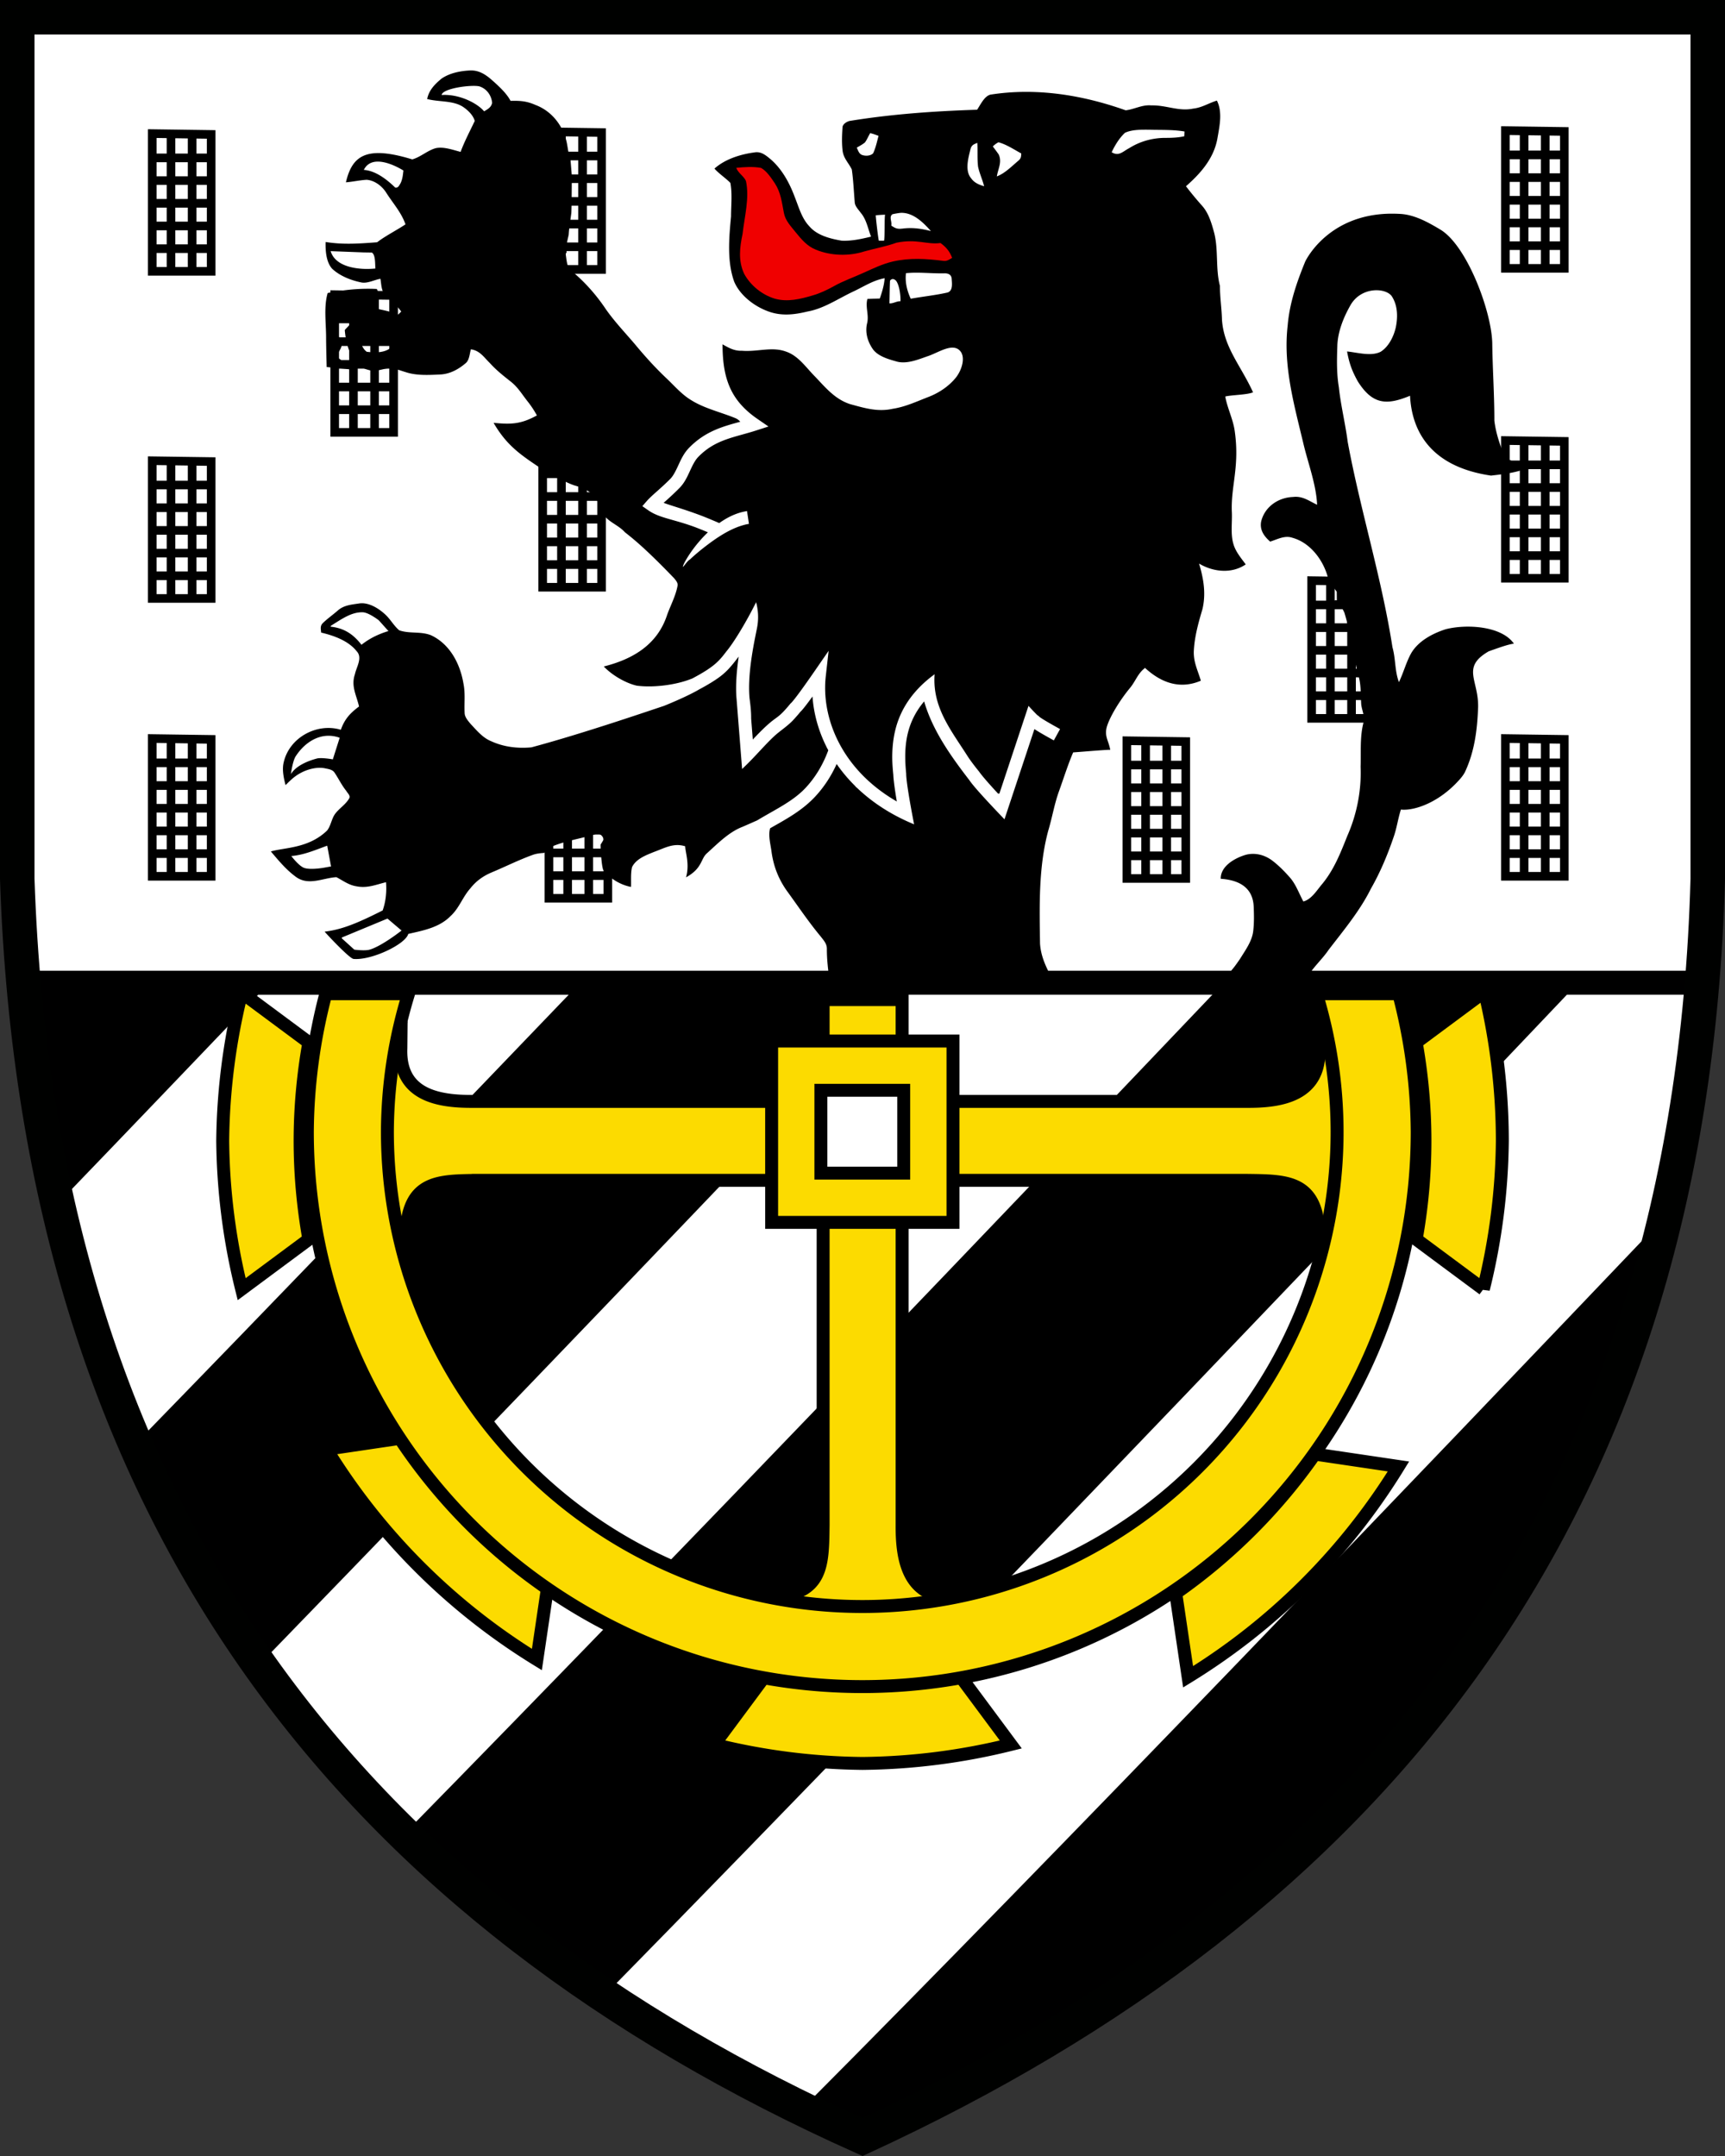 <?xml version="1.0" encoding="UTF-8"?>
<svg width="400" height="500"  xmlns="http://www.w3.org/2000/svg">
<rect width="100%" height="100%" fill="#333333" stroke="none"/>
<path d="M4 4v199.84c.252 7.56.73 14.928 1.334 22.186h389.45c.572-7.258 1.008-14.627 1.213-22.186V4h-392z" fill="#fff"/>
<path d="M5.264 225.12c.066.814.123 1.635.193 2.445h.03c6.626 76.152 32.518 135.76 73.353 182.1.13.148.257.298.387.446a288.655 288.655 0 0 0 6.111 6.668c.368.389.729.784 1.098 1.172 1.92 2.014 3.88 3.993 5.86 5.955.55.545 1.095 1.095 1.65 1.636a300.353 300.353 0 0 0 5.7 5.405c.699.647 1.396 1.296 2.103 1.937a308.477 308.477 0 0 0 5.562 4.926c.842.728 1.686 1.455 2.537 2.176a317.652 317.652 0 0 0 8.4 6.873 328.515 328.515 0 0 0 5.348 4.14 336.23 336.23 0 0 0 3.34 2.493 340.123 340.123 0 0 0 5.299 3.841c1.203.853 2.42 1.692 3.638 2.532a353.248 353.248 0 0 0 5.229 3.554c1.33.883 2.68 1.75 4.027 2.617 1.709 1.102 3.417 2.204 5.15 3.282 1.453.902 2.927 1.782 4.397 2.668 1.673 1.008 3.34 2.02 5.035 3.007 1.554.905 3.135 1.786 4.707 2.672 1.673.944 3.337 1.895 5.032 2.819 1.69.921 3.411 1.815 5.123 2.717 1.524.803 3.037 1.618 4.578 2.406A447.678 447.678 0 0 0 200 495.6a470.103 470.103 0 0 0 21.076-10.365c1.422-.745 2.816-1.513 4.224-2.27 1.873-1.006 3.754-2.005 5.602-3.033 1.61-.896 3.19-1.818 4.781-2.73 1.69-.97 3.386-1.934 5.053-2.922 1.592-.944 3.157-1.91 4.728-2.871 1.618-.99 3.239-1.975 4.834-2.983 1.606-1.014 3.185-2.049 4.768-3.082 1.509-.984 3.02-1.967 4.508-2.969a366.281 366.281 0 0 0 4.865-3.35 344.72 344.72 0 0 0 4.076-2.868 351.354 351.354 0 0 0 5.024-3.686 345.287 345.287 0 0 0 3.658-2.752 339.076 339.076 0 0 0 5.072-3.967c1.12-.892 2.236-1.789 3.342-2.693a326.395 326.395 0 0 0 8.111-6.856 316.158 316.158 0 0 0 5.086-4.535c.939-.856 1.866-1.722 2.793-2.588a307.239 307.239 0 0 0 5.053-4.82c.818-.8 1.622-1.612 2.43-2.42a299.468 299.468 0 0 0 5.105-5.217c.7-.734 1.385-1.48 2.076-2.222 1.752-1.88 3.49-3.77 5.19-5.692.522-.59 1.03-1.194 1.547-1.789a288.144 288.144 0 0 0 5.382-6.34c.34-.413.666-.837 1.002-1.252 1.912-2.357 3.8-4.734 5.637-7.154l.024-.03c.035-.046.068-.095.103-.142 20.881-27.56 36.878-59.188 47.234-95.45a324.066 324.066 0 0 0 2.926-10.978l.015-.06.008-.036a336.361 336.361 0 0 0 2.555-11.13l.059-.272c.783-3.71 1.51-7.464 2.183-11.264l.076-.436a365.769 365.769 0 0 0 1.84-11.533c.016-.109.03-.218.045-.328.56-3.938 1.065-7.922 1.51-11.955l.008-.056.007-.082a399.5 399.5 0 0 0 1.17-12.402h-1.119v-.9H5.268z"/>
<path d="M59.871 230.68c-15.495 16.181-29.692 31.059-46.479 48.475 4.51 19.858 10.56 38.386 18.035 55.67 32.361-33.237 67.277-69.548 100.45-104.14H59.873zm149.44 0c-39.07 41.011-92.162 96.597-149.2 155.39 10.004 14.14 21.251 27.184 33.594 39.25 66.078-67.403 140.49-145.35 187.43-194.64h-71.824zm154.03 0c-23.782 25.043-139.19 146.48-223.21 232.12 14.359 9.594 29.776 18.227 45.965 26.148 59.777-60.059 140.84-144.74 200.11-206.91 3.826-16.18 6.432-33.36 8.035-51.361h-30.896z" fill="#fff"/>
<path d="M108.94 16.344c-2.226.106-4.706.603-6.563 1.898-1.552 1.28-2.92 2.672-3.326 4.723 2.682.71 5.893.313 8.202 1.746 1.179.765 2.442 1.945 2.833 3.332-1.12 2.391-2.362 4.689-3.279 7.182-1.778-.457-3.876-1.24-5.701-.875-1.912.483-3.584 2.092-5.51 2.613-10.678-3.269-13.93-.88-15.385 5.322 1.604-.13 3.183-.493 4.791-.59 1.843.12 3.563 1.432 4.535 2.957 1.567 2.483 3.496 4.548 4.487 7.377-1.7 1.166-4.948 2.853-6.56 4.153-4.898.384-8.161.535-11.958-.061-.06 1.976.113 4.643 1.504 6.192 1.779 1.677 4.299 2.668 6.662 3.166 1.474.354 3.026-.557 4.537-.825.24 1.221.17 2.852 1.143 3.737 1.276 1.262 2.627 2.395 3.687 3.865l-.71.695c-1.6-.673-3.272-.99-4.954-1.353.309-1.687.853-2.926 0-4.58-3.1-.148-6.211.047-9.275.572-.71.115-1.414.229-2.12.367-.93 3.207-.363 6.976-.363 10.303.012 2.29.078 4.572.135 6.855l6.908.703c-.24-.272-.43-.6-.7-.832-.98-.82-2.426-1.027-3.356-1.86-.977-1.296 1.123-2.278.478-3.59-.75-1.908-1.028-3.286-.65-5.34.903.036 1.825.05 2.718.166.383.889-.74 1.534-1.2 2.193.211 2.58.869 5.04 2.265 7.238.921 1.327 2.364 1.82 3.875 2.157 1.543.258 3.253-.713 4.81-.534 1.074.162 2.13.576 3.17.885 2.475.834 5.396.676 7.981.547 2.22-.083 4.267-1.188 5.916-2.611.88-.696.92-2.209 1.225-3.227 2.091.295 3.005 1.836 4.41 3.2 1.47 1.64 3.174 2.974 4.893 4.333 1.617 1.286 2.54 2.89 3.802 4.485a22.998 22.998 0 0 1 2.202 3.316c-3.721 2.047-6.002 2.109-10.045 1.715 3.324 5.769 6.953 7.826 12.092 11.324 2.299.977 4.302 2.42 6.693 3.203 3.596 1.03 4.77 2.428 5.469 4.006l-.034.028c.497 1.184.994 2.429 1.813 3.37 1.313 1.35 3.13 2.005 4.41 3.438 2.21 1.73 5.115 4.117 11.426 10.676.4.507.93 1.073.783 1.773-.415 2.285-1.594 4.475-2.387 6.654-2.242 6.95-7.92 10.326-14.71 12.034 1.856 1.972 5.002 3.838 7.642 4.45 3.901.517 9.287-.17 12.92-1.689l.105-.056c4.956-2.633 6.094-3.994 7.766-6.207 0 0 1.562-1.761 4.361-6.67a98.757 98.757 0 0 0 2.527-4.727c.507 1.87.594 3.827.254 5.733-.363 2.04-2.343 10.343-1.787 16.42v.01l.008.103c.217 1.559.39 3.128.375 4.734l.383 4.842c6.082-6.484 4.926-3.693 8.755-8.369 0 0 .472-.108 5.438-7.298l3.388-4.909-.664 5.928c-1.057 9.44 3.508 21.543 16.475 29.01-.814-4.844-.807-6.141-.807-6.141-.19-1.879-.274-3.402-.25-4.578.096-4.836 1.135-11.07 7.344-16.762a27.35 27.35 0 0 1 2.483-2.021c-.077.994-.069 1.993.025 2.986.573 6.082 4.237 10.706 7.559 15.922.239.375.519.785.835 1.222.594.814 1.21 1.61 1.848 2.391.158.195.647 1.053 4.455 5.17.098-.004.194-.005.293-.014l6.752-20.349c.637.71 1.295 1.405 1.967 2.078.125.1.276.214.457.342 0 0-.188.164 4.896 2.963l-1.445 2.629c-2.556-1.407-3.847-2.188-4.504-2.621l-6.941 20.92a328.765 328.765 0 0 1-1.727-1.81c-5.914-6.24-6.242-7.059-6.533-7.417-4.233-5.512-8.414-11.388-10.37-18.114-4.336 5.164-4.77 10.749-4.16 16.76 0 0-.108 1.344 1.297 8.928.174.94.353 1.879.537 2.816a47.2 47.2 0 0 1-2.668-1.193c-4.21-2.04-7.71-4.528-10.588-7.281l-.128-.098c-.14-.105-.249-.285-.38-.412a35.523 35.523 0 0 1-4.195-5.004c-1.267 2.796-2.933 5.373-5.02 7.6-3.065 3.273-6.81 5.255-10.405 7.303-.505 1.667.136 3.88.332 5.51.465 3.335 1.617 6.28 3.566 9.027 2.571 3.53 5.02 7.189 7.813 10.543.732.958 1.498 1.722 1.443 3.021 0 2.015.202 3.963.451 5.942h51.365c-1.223-2.314-2.215-4.64-2.387-7.297-.13-8.68-.364-17.776 1.912-26.207.912-3.027 1.401-6.12 2.475-9.096.981-2.718 2.147-6.392 3.298-9.037 3.151-.23 7.327-.601 8.598-.605-.427-2.315-1.518-3.264-.668-5.72.85-2.455 3.114-6.054 5.266-8.644 1.317-1.608 1.793-3.362 3.47-4.625 3.68 3.394 8.028 5.058 12.938 2.967-.687-2.35-1.714-4.275-1.631-6.805.138-3.299 1.07-6.653 2.01-9.805.847-3.635.256-7.05-.79-10.556 3.108 1.87 7.447 2.5 10.823.193-1.056-1.424-2.39-3.012-2.86-4.74-.686-2.258-.258-4.945-.36-7.327-.286-6.018 1.848-10.494.673-18.822-.387-2.806-1.701-5.276-2.203-8.044 1.35-.369 5.176-.38 6.443-.983-2.839-6.218-6.766-10.375-7.203-16.824-.065-2.63-.48-5.22-.475-7.852-1.04-3.954-.33-8.268-1.308-12.209-.6-2.225-1.29-4.686-2.87-6.423a77.957 77.957 0 0 1-3.695-4.471c2.95-2.62 6.548-6.225 7.348-11.426.479-2.7 1.124-5.889-.18-8.441-1.954.603-3.456 1.64-5.502 1.857-3.363.705-6.173-.82-9.703-.742-2.16-.193-3.902.908-5.943 1.139-10.002-3.557-20.748-5.306-31.363-3.635-1.433.364-2.309 2.364-3.092 3.502-9.867.311-19.82 1.013-29.578 2.602-.668.17-1.608.733-1.631 1.507-.13 1.839-.2 3.751.045 5.58.29 1.71 1.41 2.695 2.115 4.174.35 2.502.462 5.059.674 7.575.037.935.888 1.74 1.404 2.478 1.322 1.548 1.623 3.554 2.379 5.512-2.202.539-4.564 1.06-6.84.935-2.603-.447-5.658-1.208-7.441-3.305-1.793-1.852-2.467-4.473-3.407-6.814-1.225-3.304-3.026-6.617-5.767-8.902-1.088-.89-2.097-1.704-3.604-1.442-3.239.438-6.768 1.536-9.252 3.752 1.11 1.249 2.535 2.128 3.692 3.317.474 2.497.156 5.216.156 7.76-.46 4.897-.977 10.458.746 15.185 1.387 3.202 4.663 5.676 7.879 6.851 3.022 1.12 6.017.784 9.076.037 3.76-.663 6.982-2.897 10.516-4.584 2.57-1.184 4.612-2.627 7.404-3.148-.12 1.636-.594 3.176-1.129 4.715-.958.028-1.916.059-2.875.096-.52 1.967.438 3.747-.088 5.728-.483 2.129.176 4.25 1.41 5.992 1.17 1.544 3.423 2.217 5.215 2.719 2.493.825 5.322-.437 7.7-1.248 2.372-.853 5.415-2.95 7.146-1.262 1.554 1.516.442 4.764-.973 6.441-1.603 1.926-3.795 3.386-6.113 4.303-2.801 1.07-5.418 2.34-8.418 2.797-3.492.788-6.548-.17-9.892-1.078-3.668-1.193-5.865-4.064-8.45-6.723-1.976-2.05-3.68-4.578-6.52-5.5-3.224-1.142-6.511.132-10.105-.154-1.807.068-3.108-.707-4.506-1.494.013 2.94.256 5.584.96 7.947 1.058 3.56 3.084 6.57 7.18 9.385l2.515 1.728-2.905.936c-4.996 1.611-9.43 2.03-13.396 6.14-.735.762-1.297 1.91-1.9 3.217-.604 1.306-1.248 2.774-2.46 3.99-1.688 1.695-2.643 2.511-3.646 3.418 1.84.693 4.337 1.34 8.381 2.84 1.536.57 3.972 1.618 4.512 1.852 1.424-1.003 3.01-1.891 4.844-2.428a12.84 12.84 0 0 1 1.597-.348l.444 2.967c-.402.06-.81.15-1.223.268-3.368.914-6.52 3.144-9.02 5.062a48.471 48.471 0 0 0-3.46 2.938c-.703.329-2.217 2.93-1.362.95.194-.39.442-.84.795-1.413a29.398 29.398 0 0 1 2.785-3.777 29.708 29.708 0 0 1 1.967-2.076 88.033 88.033 0 0 0-2.924-1.182c-5.121-1.9-8.297-2.096-10.91-3.928l-1.367-.957 1.1-1.258c1.04-1.19 3.076-2.748 5.363-5.044.704-.707 1.258-1.827 1.861-3.131.603-1.305 1.256-2.79 2.465-4.043 3.803-3.942 7.981-5.015 11.916-6.096-.045-.048-.085-.105-.131-.15l-.055-.051a2.894 2.894 0 0 0-1.021-.668c-3.276-1.34-7.127-2.227-10.145-4.125-2.174-1.29-3.82-3.244-5.64-4.967-2.69-2.525-5.183-5.302-7.533-8.14-2.272-2.659-4.664-5.171-6.672-8.041-2.29-3.428-5.12-6.58-8.326-9.164-.77-.959-.77-2.682-1.014-3.875.076.044.162.059.238.101l.14-2.63.378-1.653c.096-1.757.407-3.424.613-5.08.092-1.887.062-4.415.121-8.434v-.045l-.312-3.777c-.472-1.272-.607-2.727-.86-3.988-.82-3.921-3.473-7.365-7.265-8.78-2.078-.916-3.547-1.002-5.777-.952-.935-1.769-2.71-3.387-4.211-4.723-1.502-1.346-3.124-2.442-5.239-2.322zm-.006 3.603c.892-.05 1.67-.032 2.166.068 1.728.516 2.852 2.07 3.018 3.844-.235 1.07-1.01 1.438-1.854 1.963-1.695-2-5.913-4.053-9.861-3.79.158-1.15 3.855-1.933 6.53-2.085zm156.17 10.14c.484-.004.96 0 1.412 0 2.77.079 5.484-.05 8.147.407-.019.373-.033.74-.051 1.11-1.46.322-2.927.372-4.42.372-2.953.005-5.864.808-8.361 2.393-1.442.733-2.374 1.975-4.051.934.765-1.627 1.766-3.276 3.088-4.506 1.247-.591 2.783-.694 4.236-.71zm-63.325.794c.672.138 1.294.386 1.94.62-.356 1.35-.654 2.78-1.253 4.048-.631.658-1.861.68-2.658.353-.696-.355-.807-1.013-1.139-1.658.636-.382 1.326-.729 1.893-1.203.488-.659.793-1.455 1.217-2.16zm29.75 2.115c1.838.488 3.609 1.682 5.28 2.59-.022.755-.046 1.173-.677 1.69-1.534 1.29-3.091 2.915-4.98 3.634.29-1.81 1.226-3.247.457-5.04-.428-.654-.926-1.276-1.387-1.911a5.15 5.15 0 0 1 1.307-.963zm-4.906.137c.11 1.843-.046 3.72.18 5.548.331 1.54 1.017 2.976 1.4 4.51-1.207-.345-2.28-.805-3.031-1.865-1.456-1.732-.654-4.607-.17-6.588.253-1.064.68-1.227 1.62-1.605zm-138.43 4.373c2.562.245 5.286 2.006 5.352 2.037-.125 1.046-.194 2.017-.678 2.98-.336.512-.507 1.107-1.244.96-1.341-1.305-4.215-3.894-7.258-4.079.812-1.646 2.291-2.045 3.828-1.898zm120.8 11.853c2.798-.035 5.087 2.22 6.87 4.23-2.18-.561-4.253-.869-6.51-.583-1.226.147-1.682-.005-2.682-.692.207-.94-.6-2.046.29-2.632.42-.106 1.632-.318 2.032-.323zm113.11.2c-14.07.336-19.164 10.517-19.437 11.086-1.959 4.787-3.653 9.669-4.075 14.85-1.082 9.344 1.49 18.323 3.621 27.277 1.074 4.598 3 9.571 3.204 14.289-1.908-.894-3.333-2.07-5.576-1.807-3.42.12-6.549 2.258-7.387 5.645-.401 2 .653 3.46 2.082 4.709 1.65-.521 3.386-1.508 5.137-.895 4.128 1.11 7.133 5.132 8.22 9.104.452 1.331 1.28 2.28 2.073 3.41.014.668.019 1.336.023 2.004-.167-.017-.34-.011-.51-.03l.385.893c.166-.125.332-.252.498-.375.48.779 1.038 1.558 1.393 2.396 1.41 4.626 2.017 9.434 3.095 14.106.793 2.257.642 4.503.78 6.843.046 1.475.984 3.092.547 4.502-.871 3.262-.556 6.869-.676 10.237.216 5.446-.85 10.988-3.047 15.978-1.599 3.995-3.083 7.857-5.852 11.22-1.216 1.415-2.483 3.59-4.376 4.06-1.07-1.991-1.76-4.068-3.235-5.69-1.225-1.378-2.543-2.714-4.017-3.824-1.756-1.309-3.999-1.88-6.14-1.295-2.546.763-5.83 2.633-5.76 5.55 4.129.276 7.552 1.943 7.646 6.682.074 1.857.098 3.747-.137 5.594-.318 2.295-1.843 4.35-3.04 6.3-.906 1.294-1.867 2.76-3.126 3.747h86.156v-.843c-24.645-.479-47.508.402-66.74.283 1.309-1.857 2.978-3.4 4.254-5.284 3.456-4.506 7.28-9.077 9.805-14.187 2.142-3.732 3.833-7.776 5.224-11.844.77-2.124 1.046-4.368 1.733-6.505 2.439.297 7.677-.99 12.56-5.852.834-.862 1.736-1.77 2.29-2.844 2.248-4.792 2.86-9.84 3.054-15.07.12-6.308-3.952-9.22 2.447-12.924 3.383-1.216 4.588-1.593 5.852-1.79-2.904-4.154-11.112-4.563-15.863-3.325-3.023.986-6.28 2.704-7.948 5.533-1.18 2.115-1.792 4.53-2.848 6.723-.99-2.617-.734-5.372-1.503-8.09-2.468-15.974-7.472-31.901-10.376-47.628-.548-4.252-1.598-8.403-2.054-12.674-.535-3.22-.461-6.445-.346-9.693.115-3.202 1.406-6.433 2.963-9.197 2.407-4.414 8.066-4.256 9.605-2.29 1.447 2.152 1.49 4.89.969 7.35-.48 2.087-1.646 4.459-3.522 5.615-2.234 1.11-5.367.148-7.763-.082.53 2.916 1.235 4.686 2.498 6.953 3.402 5.384 6.667 5.577 12.103 3.317.367 7.322 3.965 16.346 18.778 18.519 2.512-.289 5.398-.59 7.818-1.516-1.622-1.539-4.442-1.926-5.115-4.068-.894-2.295-1.636-4.706-1.926-7.152.008-5.971-.411-11.919-.488-17.887-.112-7.387-5.861-22.793-12.09-26.46-2.709-1.618-5.71-3.3-8.902-3.581a31.483 31.483 0 0 0-2.935-.07zm-116.87.226c-.173.85-.036 5.194-.232 6.038-.405-.005-.81-.01-1.217-.01-.184-.788-.679-5.065-.711-5.876.719-.087 1.437-.115 2.16-.152zm-128.56 8.46 7.832.298c.577.002 1.15.014 1.705.021.921.507.732 2.818.847 3.707-2.833.314-9.13.132-10.384-4.025zm137.82 5.036c1.465.055 2.947.14 4.516.106.815-.028 1.585.294 1.668 1.193.055 1.073.367 2.83-.955 3.258-2.802.636-5.704.925-8.538 1.441-.87-1.912-1.345-3.82-1.105-5.93 1.445-.143 2.776-.128 4.414-.068zm-6.726 1.81c.797.994 1.099 3.53 1.04 4.775-.8-.077-1.759.583-2.556.483.032-.995.063-4.283.137-5.269.489-.619 1.02-.332 1.379.01zM83.497 79.076c2.52.29 4.972-.084 7.478.055-.193.787-.108 1.46-.914 1.894-1.433.83-3.437.76-5.031.55-.862-.646-1.146-1.545-1.533-2.499zm46.664 33.252c-.024.105-.044.212-.068.318l.942.262c-.29-.2-.59-.412-.873-.58zm3.856 1.918 1.154.923-.254-.863c-.299-.03-.6-.034-.9-.06zm-50.134 25.654-.002.002c-.226.001-.445.02-.658.056-1.788.267-3.544.401-4.94 1.668-1.151 1-2.419 1.88-3.502 2.953-.585.664-.372 1.333-.312 2.125 2.912.682 6.322 1.89 8.234 4.323 1.433 1.488-.052 3.648-.402 5.33-.949 2.773.352 4.838.955 7.488-2.069 1.534-3.354 2.928-4.22 5.398-5.513-1.66-11.901 1.752-13.243 7.512-.428 1.686-.023 3.63.424 5.324 1.391-1.383 2.317-2.289 4.133-3.136 1.52-.678 3.318-1.088 4.976-.77.811.184 1.757.262 2.254 1.018.94 1.386 1.64 2.903 2.71 4.216.331.604 1.131 1.172.597 1.881-.806 1.355-2.386 2.3-3.276 3.594-.76 1.143-.92 2.704-1.787 3.75-4.315 4.147-9.773 3.884-13.017 4.828 1.82 2.138 3.502 4.202 5.787 5.88 2.955 2.175 6.263.258 9.418.087 1.562.82 2.857 1.843 4.668 2.12 2.502.497 4.47-.383 6.834-.954.175 2.184-.044 4.482-.785 6.55-6.049 3.058-9.554 4.453-13.453 4.917.66.794 5.841 6.295 6.709 6.326 4.187.37 12.08-3.424 12.683-5.8 3.465-.793 7.16-1.465 9.768-4.1 2.068-1.885 2.788-4.387 4.617-6.45 1.327-1.697 2.976-2.88 4.953-3.714 3.151-1.313 6.202-2.857 9.404-4.018.88-.345 1.787-.437 2.723-.502v.014l1.55-.908-.085-.42c.426-.19.855-.362 1.287-.522a27.31 27.31 0 0 1 1.302-.44 45.785 45.785 0 0 1 2.64-.72c.884-.22 1.773-.427 2.661-.646s1.777-.453 2.66-.727a.927.927 0 0 1 .616-.07c.102.02.203.056.3.103a1.654 1.654 0 0 1 .839.965c.03.1.049.2.052.297-.212.387-.441.765-.686 1.13.005.704.014 1.405.041 2.11.176 1.212.204 2.48.522 3.668 1.493 2.07 3.984 3.57 6.49 4.053.06-1.51-.106-3.137.244-4.61.959-1.93 3.255-2.76 5.125-3.52 2.47-.89 4.47-2.138 7.188-1.299.069 1.506 1.066 4.182.2 7.205 3.876-2.132 3.355-4.346 4.903-5.63 2.442-2.208 5.074-4.894 8.166-6.074 1.148-.488 2.28-1.007 3.422-1.502 4.127-2.499 8.266-4.38 11.217-7.53 2.308-2.466 4.07-5.435 5.277-8.726-.107-.21-.222-.42-.33-.633-.006-.015-.032-.018-.037-.035-.017-.05-.041-.102-.058-.152-1.917-3.84-2.968-7.82-3.233-11.66-2.397 3.308-2.777 3.515-2.777 3.515a36.27 36.27 0 0 1-1.776 2.033c-1.38 1.443-3.049 2.467-4.336 3.67-1.774 1.66-3.376 3.498-5.117 5.301a75.235 75.235 0 0 1-2.318 2.3l-1.285-16.25c-.282-3.079.043-6.675.492-9.817-.278.363-.465.593-.465.593-.582.78-1.203 1.53-1.86 2.248-1.208 1.302-2.438 2.18-3.97 3.131a50.549 50.549 0 0 1-2.922 1.668s-2.353 1.456-8.101 3.785l-.047.02c-2.722.88-18.522 6.34-30.713 9.602-3.193.29-6.39-.083-9.32-1.428-1.963-.797-3.331-2.48-4.75-3.99-.6-.724-1.405-1.604-1.4-2.594-.12-2.318.197-4.484-.278-6.81-.779-4.613-3.178-9.187-7.578-11.205-2.423-.922-4.885-.282-7.308-1.116-1.318-1.106-2.124-2.732-3.451-3.86-1.795-1.59-3.662-2.432-5.243-2.419zm.24 2.097c1.382.045 3.71 1.854 3.71 1.854l2.24 2.5c-2.287.686-4.396 1.7-6.25 3.187-1.895-2.456-4.039-3.885-7.16-4.203l.075-.22c2.424-1.483 4.714-3.203 7.385-3.118zm-7.662 28.64a7.6 7.6 0 0 1 2.306.458l-1.593 5.022-.176-.045s-2.286-.4-3.403-.194c-2.346.612-5.018 1.768-6.14 3.655 0 0 .363-2.829 1.047-4.04 1.833-2.877 4.704-4.98 7.959-4.857zm-.588 25.486.894 4.812-1.752.315s-3.138.556-4.548 0c-1.238-.488-2.918-2.725-2.918-2.725 2.911-.234 5.61-1.416 8.324-2.402zm13.976 16.906 3.264 2.775s-4.665 3.68-7.455 4.444c-1.124.307-3.496-.012-3.496-.012l-2.89-2.615-.022-.194z"/>
<path d="M173.604 38.731c-.97.017-1.94.1-2.88.194.456 1.235 1.728 1.894 2.244 3.027.871 3.935-.332 8.285-.779 12.298-.663 3.142-1.041 6.23.369 9.247 1.474 2.71 4.138 4.861 7.082 5.764 2.963.839 5.93.106 8.796-.746 1.714-.493 3.312-1.249 4.87-2.115 2.257-1.267 4.654-2.092 7.003-3.165 2.235-1.005 4.35-2.042 6.76-2.595 3.902-.889 7.694-.64 11.62-.151.857.147 1.4-.281 2.096-.687-.557-1.513-1.421-2.525-2.7-3.442-3.169.432-5.422-1.031-10.183-.078-2.428.88-4.953 1.317-7.431 2.013-3.576 1.156-7.769 1.051-11.252-.377-2.082-.83-3.35-2.387-4.727-4.06-1.129-1.428-2.387-2.672-2.728-4.524-.465-2.41-.705-4.682-2.078-6.801-.857-1.258-1.861-2.842-3.211-3.593-.933-.173-1.901-.224-2.87-.208z" fill="#f00000"/>
<g fill="none" stroke="#000">
<path d="m140.95 176.57v31.749h-13.662v-31.942zm-13.958 5.441h13.794m-13.794 5.267h13.794m-13.794 5.262h13.794m-13.794 5.261h13.794m-13.794 5.262h13.794" stroke-width="2"/>
<path d="m131.63 176.29v31.737m4.899-31.737v31.737" stroke-width="2"/>
<path d="m48.847 107.006.269.078" stroke-width=".346"/>
<path d="M48.967 107.04v31.749H35.304v-31.942zm-13.959 5.441h13.794m-13.794 5.266h13.794m-13.794 5.262h13.794m-13.794 5.262h13.794m-13.794 5.262h13.794" stroke-width="2"/>
<path d="m39.653 106.76v31.737m4.9-31.737v31.737" stroke-width="2"/>
<path d="M48.967 31.176v31.748H35.304V30.983zm-13.959 5.441h13.794m-13.794 5.266h13.794m-13.794 5.262h13.794m-13.794 5.262h13.794m-13.794 5.262h13.794" stroke-width="2"/>
<path d="m39.653 30.894v31.737m4.9-31.737v31.737" stroke-width="2"/>
<path d="M48.967 171.47v31.749H35.304v-31.943zm-13.959 5.441h13.794m-13.794 5.267h13.794m-13.794 5.262h13.794m-13.794 5.261h13.794m-13.794 5.262h13.794" stroke-width="2"/>
<path d="m39.653 171.19v31.737m4.9-31.737v31.737" stroke-width="2"/>
<path d="m274.96 171.98v31.749h-13.662v-31.941zm-13.958 5.442h13.794m-13.794 5.266h13.794m-13.794 5.262h13.794m-13.794 5.261h13.794m-13.794 5.263h13.794" stroke-width="2"/>
<path d="m265.65 171.7v31.737m4.899-31.737v31.737" stroke-width="2"/>
<path d="m139.5 104.44v31.749h-13.662v-31.942zm-13.958 5.441h13.793m-13.793 5.267h13.793m-13.793 5.262h13.793m-13.793 5.261h13.793m-13.793 5.263h13.793" stroke-width="2"/>
<path d="m130.19 104.16v31.737m4.9-31.737v31.737" stroke-width="2"/>
<path d="M139.5 30.738v31.749h-13.662V30.545zm-13.958 5.442h13.793m-13.793 5.266h13.793m-13.793 5.261h13.793m-13.793 5.263h13.793m-13.793 5.261h13.793" stroke-width="2"/>
<path d="m130.19 30.457v31.737m4.9-31.737v31.737" stroke-width="2"/>
<path d="m362.74 171.47v31.749h-13.662v-31.943zm-13.958 5.441h13.794m-13.794 5.267h13.794m-13.794 5.262h13.794m-13.794 5.261h13.794m-13.794 5.262h13.794" stroke-width="2"/>
<path d="m353.42 171.19v31.737m4.899-31.737v31.737" stroke-width="2"/>
<path d="m362.74 102.36v31.749h-13.662v-31.942zm-13.958 5.441h13.794m-13.794 5.266h13.794m-13.794 5.262h13.794m-13.794 5.262h13.794m-13.794 5.262h13.794" stroke-width="2"/>
<path d="m353.42 102.08v31.737m4.899-31.737v31.737" stroke-width="2"/>
<path d="M362.74 30.484v31.75h-13.662V30.291zm-13.958 5.442h13.794m-13.794 5.266h13.794m-13.794 5.262h13.794m-13.794 5.262h13.794m-13.794 5.262h13.794" stroke-width="2"/>
<path d="M353.42 30.203V61.94m4.899-31.737V61.94" stroke-width="2"/>
<path d="m317.81 134.85v31.749h-13.662v-31.942zm-13.958 5.441h13.794m-13.794 5.267h13.794m-13.794 5.261h13.794m-13.794 5.262h13.794m-13.794 5.262h13.794" stroke-width="2"/>
<path d="m308.5 134.56v31.737m4.899-31.737v31.737" stroke-width="2"/>
<path d="M91.273 68.525v31.749H77.611V68.332zm-13.958 5.441h13.794m-13.794 5.267h13.794m-13.794 5.261h13.794m-13.794 5.262h13.794m-13.794 5.262h13.794" stroke-width="2"/>
<path d="M81.96 68.244V99.98m4.9-31.736V99.98" stroke-width="2"/>
</g>
<g fill="#fcdb00" stroke="#000">
<g stroke-width="3">
<path d="m177.18 388.98-11.564 15.582a148.36 148.36 0 0 0 34.387 4.398 148.36 148.36 0 0 0 34.387-4.398l-11.564-15.582c-7.415 1.31-15.031 2.033-22.822 2.033-7.79 0-15.407-.722-22.822-2.033zM190.87 383.98v1.824h18.312v-1.824zM304.9 337.22a131.16 131.16 0 0 1-32.264 32.264l2.867 19.381a148.36 148.36 0 0 0 48.777-48.775zM95.1 333.22l-19.381 2.87a148.36 148.36 0 0 0 48.775 48.774l2.867-19.379A131.16 131.16 0 0 1 95.1 333.22zM190.87 279.71v73.922c-.127 9.359.02 16.225-12.297 16.791l-4.816-.047-.055 5.299 17.168.244v2.473h18.312v-2.473l17.133-.244-.053-5.299-4.818.047c-10.8.384-12.29-8.674-12.262-16.492V279.71zM311.09 238.29l-5.299.053.045 4.818c.383 10.8-8.674 12.291-16.492 12.264h-73.287v18.311h72.988c9.36.126 16.225-.02 16.791 12.295l-.047 4.818 5.299.053.242-17.166h5.625v-18.31h-5.625zM88.914 238.29l-.242 17.135h-6.18v18.311h6.18l.242 17.168 5.299-.053-.045-4.818c.566-12.316 7.43-12.17 16.789-12.295v-.002h73.045v-18.311h-74.557c-7.818.027-16.874-1.464-16.49-12.264l.047-4.817zM190.87 231.82v15.836h18.312V231.82zM56.037 230.2a148.36 148.36 0 0 0-4.396 34.387 148.36 148.36 0 0 0 4.396 34.387l15.584-11.564c-1.31-7.415-2.033-15.032-2.033-22.822 0-7.79.722-15.407 2.033-22.822zM344.25 229.99l-15.859 11.768c1.31 7.416 2.033 15.034 2.033 22.824 0 7.79-.722 15.405-2.033 22.82l15.582 11.564a148.36 148.36 0 0 0 4.396-34.387 148.36 148.36 0 0 0-4.119-34.59z"/>
</g>
<path d="m75.555 230.46a128.68 128.68 0 0 0-4.287 32 128.68 128.68 0 0 0 128.68 128.68 128.68 128.68 0 0 0 128.68-128.68 128.68 128.68 0 0 0-4.287-32.001h-19.086a110.11 110.11 0 0 1 4.796 32 110.11 110.11 0 0 1-110.11 110.11 110.11 110.11 0 0 1-110.11-110.11 110.11 110.11 0 0 1 4.903-32z" stroke-width="3"/>
<path d="m178.93 241.43v42.052h42.052v-42.053zm11.423 11.422h19.207v19.207h-19.207z" stroke-width="3"/>
</g>
<path d="M396 4H4v199.84c5 149.88 80 239.81 196 291.77 117-53.957 192-143.88 196-291.77z" fill="none" stroke="#000100" stroke-width="8"/>
</svg>

